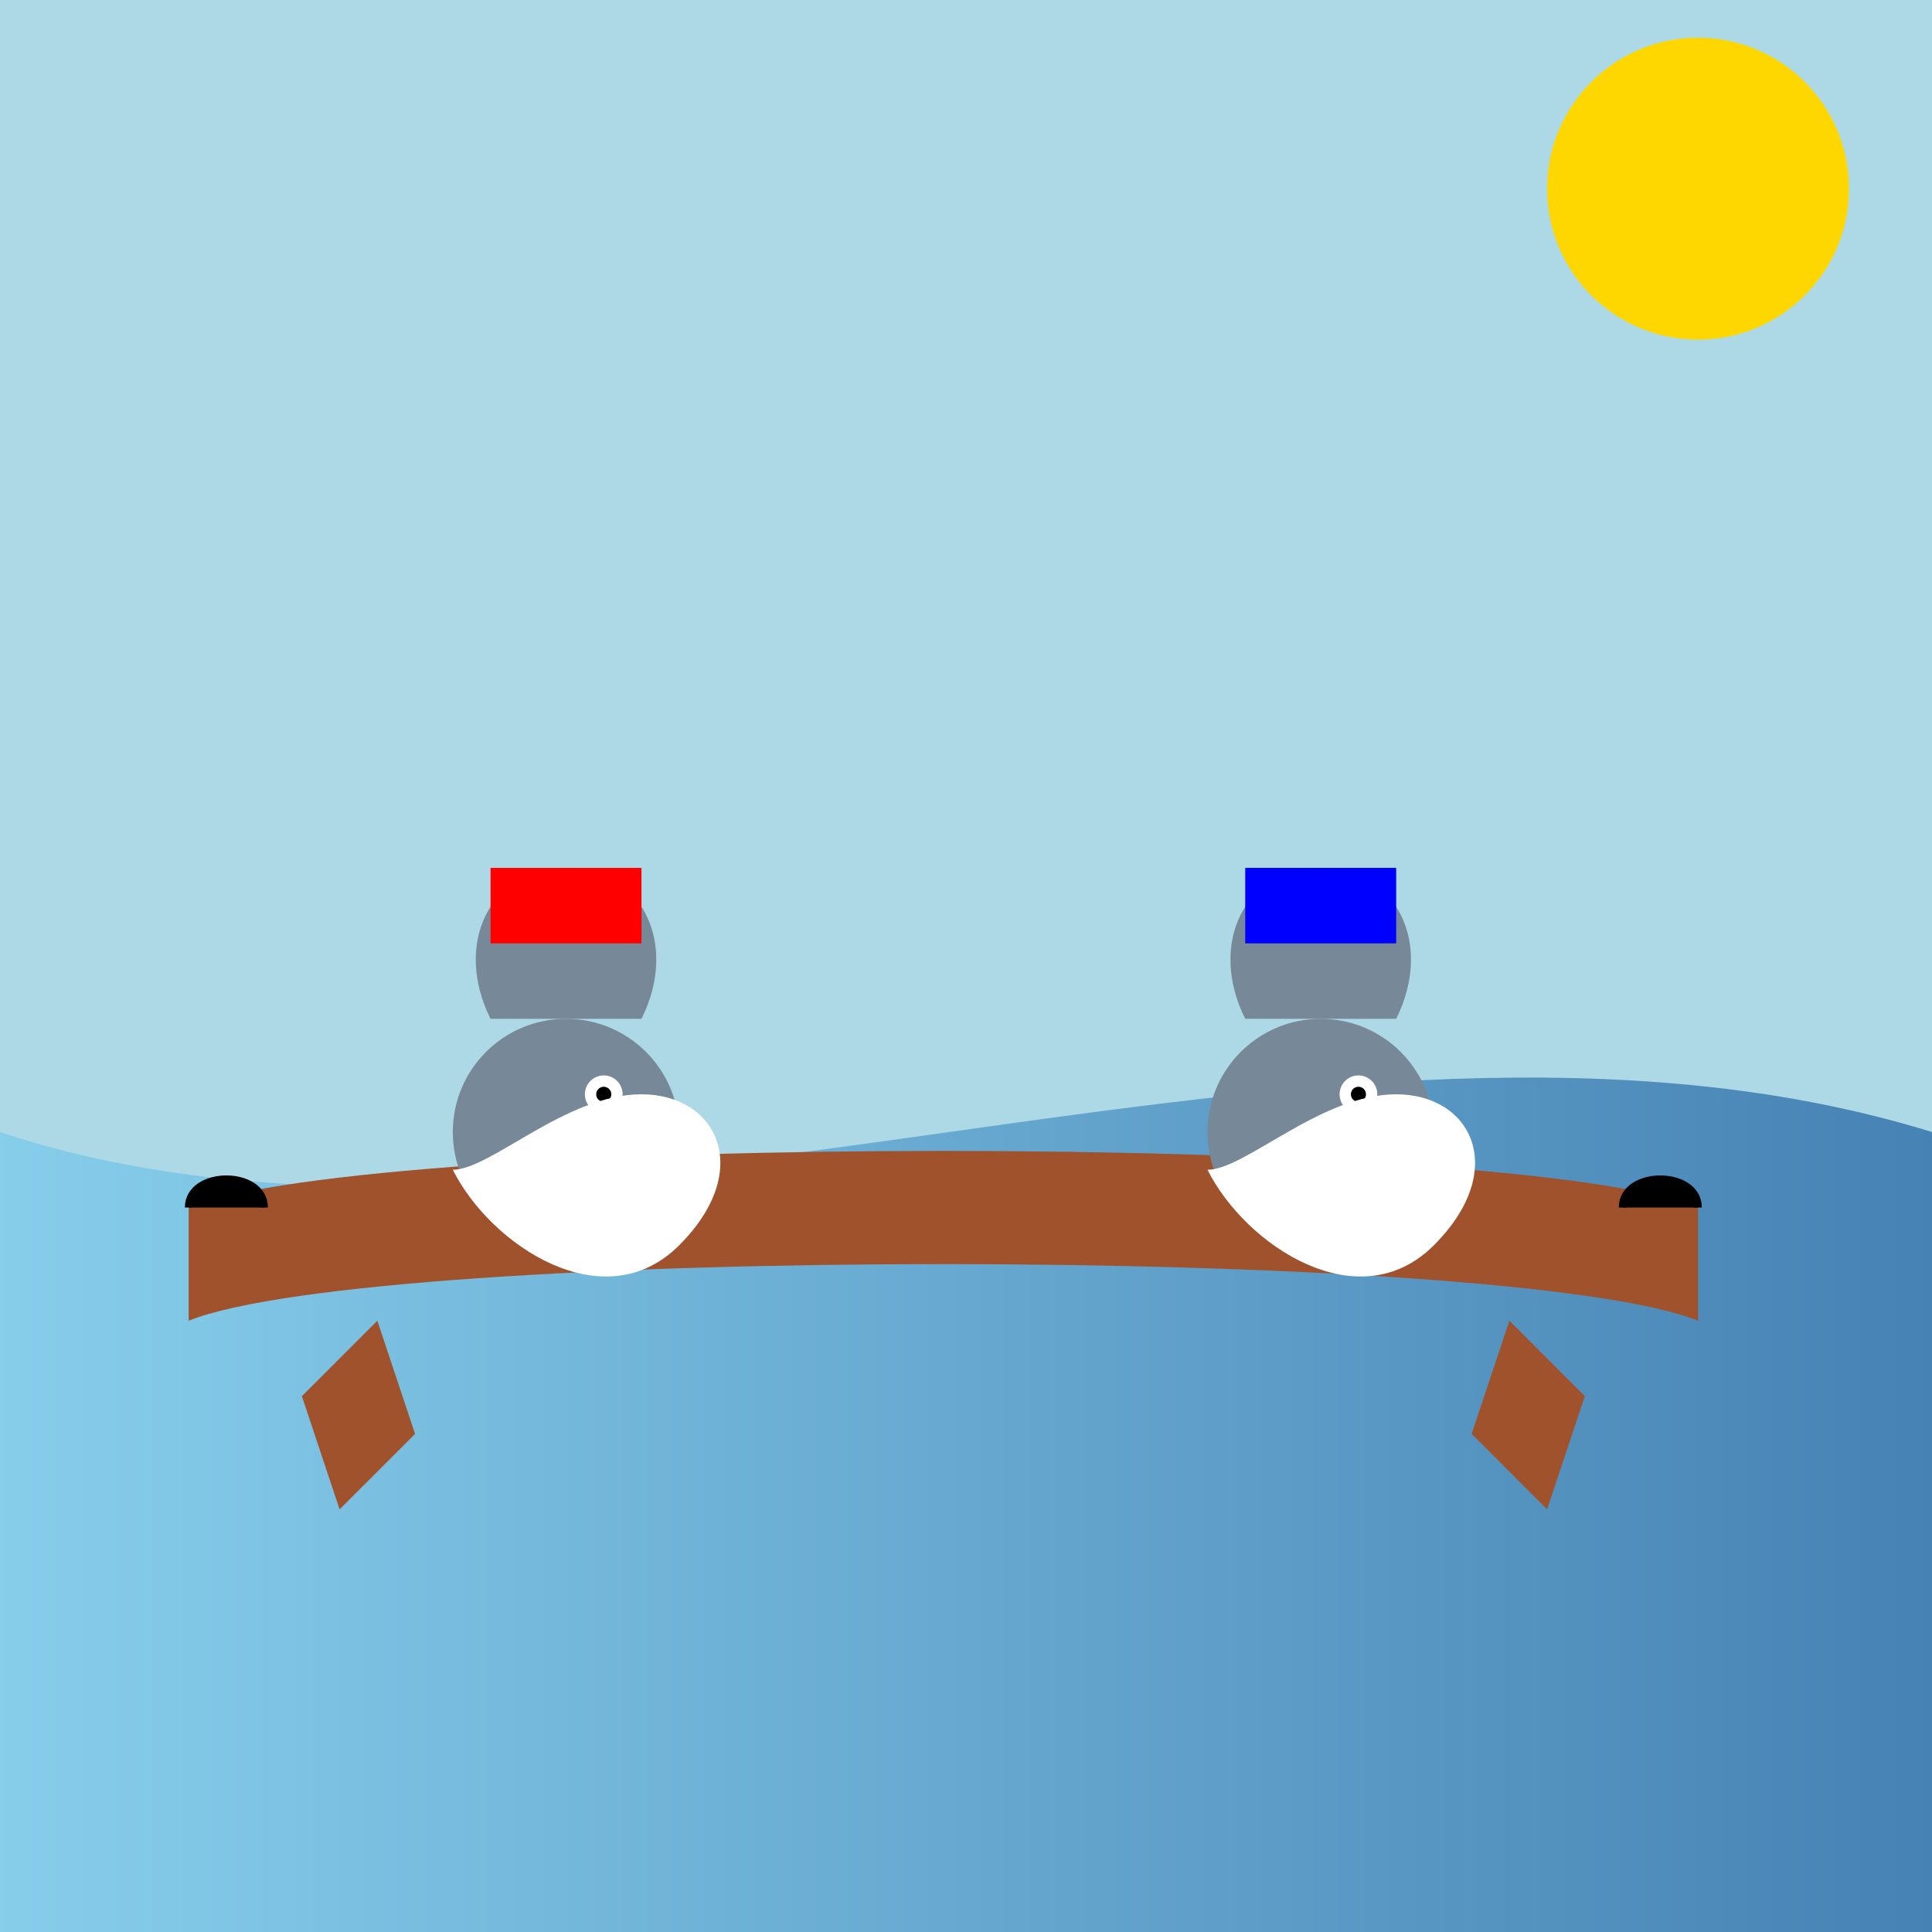 <!--

Generated by DrawGPT.
Free, open source, AI generated images in SVG, PNG, and HTML Canvas format.
https://drawgpt.ai

Created: 2025-06-25T20:58:17+00:00
-->
<svg   viewBox="0 0 512 512" xmlns="http://www.w3.org/2000/svg" xmlns:xlink="http://www.w3.org/1999/xlink">
  <title>Hillbilly Rat Canoe Ride</title>
  <desc>Two cartoon hillbilly rats paddling down the river! Why did the rat cross the road? To prove he wasn't chicken!</desc>
  <defs>
    <linearGradient id="waterGradient" x1="0%" y1="0%" x2="100%" y2="0%">
      <stop offset="0%" style="stop-color:#87CEEB;stop-opacity:1"/>
      <stop offset="100%" style="stop-color:#4682B4;stop-opacity:1"/>
    </linearGradient>
  </defs>
  <rect id="background" class="background" width="512" height="512" fill="#ADD8E6"/>
  <path id="river" class="river" d="M0,300 C150,350 350,250 512,300 L512,512 L0,512 Z" fill="url(#waterGradient)">
    <animate attributeName="d" dur="5s" repeatCount="indefinite"
             values="M0,300 C150,350 350,250 512,300 L512,512 L0,512 Z;
                     M0,310 C150,360 350,260 512,310 L512,512 L0,512 Z;
                     M0,300 C150,350 350,250 512,300 L512,512 L0,512 Z"/>
  </path>
  <ellipse id="sun" class="sun" cx="450" cy="50" rx="40" ry="40" fill="#FFD700">
    <animate attributeName="cx" dur="5s" repeatCount="indefinite"
             values="450;460;450"/>
    <animate attributeName="cy" dur="5s" repeatCount="indefinite"
             values="50;60;50"/>
  </ellipse>
  <g id="canoe" class="canoe">
    <path id="canoe_body" class="canoe_body" d="M50,320 C100,300 400,300 450,320 L450,350 C400,330 100,330 50,350 Z" fill="#A0522D"/>
    <path id="front_detail" class="front_detail" d="M50,320 C50,310 70,310 70,320" stroke="black" stroke-width="2"/>
    <path id="back_detail" class="back_detail" d="M450,320 C450,310 430,310 430,320" stroke="black" stroke-width="2"/>
  </g>
  <g id="rat1" class="rat">
    <circle id="rat1_head" class="rat_head" cx="150" cy="300" r="30" fill="#778899"/>
    <path id="rat1_ears" class="rat_ears" d="M130,270 C120,250 130,230 150,230 C170,230 180,250 170,270 Z" fill="#778899"/>
    <ellipse id="rat1_eye" class="rat_eye" cx="160" cy="290" rx="5" ry="5" fill="white"/>
    <ellipse id="rat1_pupil" class="rat_pupil" cx="160" cy="290" rx="2" ry="2" fill="black"/>
    <path id="rat1_beard" class="rat_beard" d="M120,310 C130,330 160,350 180,330 C200,310 190,290 170,290 C150,290 130,310 120,310" fill="white"/>
    <rect id="rat1_hat" class="rat_hat" x="130" y="230" width="40" height="20" fill="red"/>
  </g>
  <g id="rat2" class="rat">
    <circle id="rat2_head" class="rat_head" cx="350" cy="300" r="30" fill="#778899"/>
    <path id="rat2_ears" class="rat_ears" d="M330,270 C320,250 330,230 350,230 C370,230 380,250 370,270 Z" fill="#778899"/>
    <ellipse id="rat2_eye" class="rat_eye" cx="360" cy="290" rx="5" ry="5" fill="white"/>
    <ellipse id="rat2_pupil" class="rat_pupil" cx="360" cy="290" rx="2" ry="2" fill="black"/>
    <path id="rat2_beard" class="rat_beard" d="M320,310 C330,330 360,350 380,330 C400,310 390,290 370,290 C350,290 330,310 320,310" fill="white"/>
    <rect id="rat2_hat" class="rat_hat" x="330" y="230" width="40" height="20" fill="blue"/>
  </g>
  <path id="paddle1" class="paddle" d="M100,350 L80,370 L90,400 L110,380 Z" fill="#A0522D">
    <animate attributeName="transform" attributeType="XML"
             dur="0.5s" repeatCount="indefinite"
             values="rotate(10 100 350); rotate(-10 100 350); rotate(10 100 350)"/>
  </path>
  <path id="paddle2" class="paddle" d="M400,350 L420,370 L410,400 L390,380 Z" fill="#A0522D">
    <animate attributeName="transform" attributeType="XML"
             dur="0.5s" repeatCount="indefinite"
             values="rotate(-10 400 350); rotate(10 400 350); rotate(-10 400 350)"/>
  </path>
</svg>